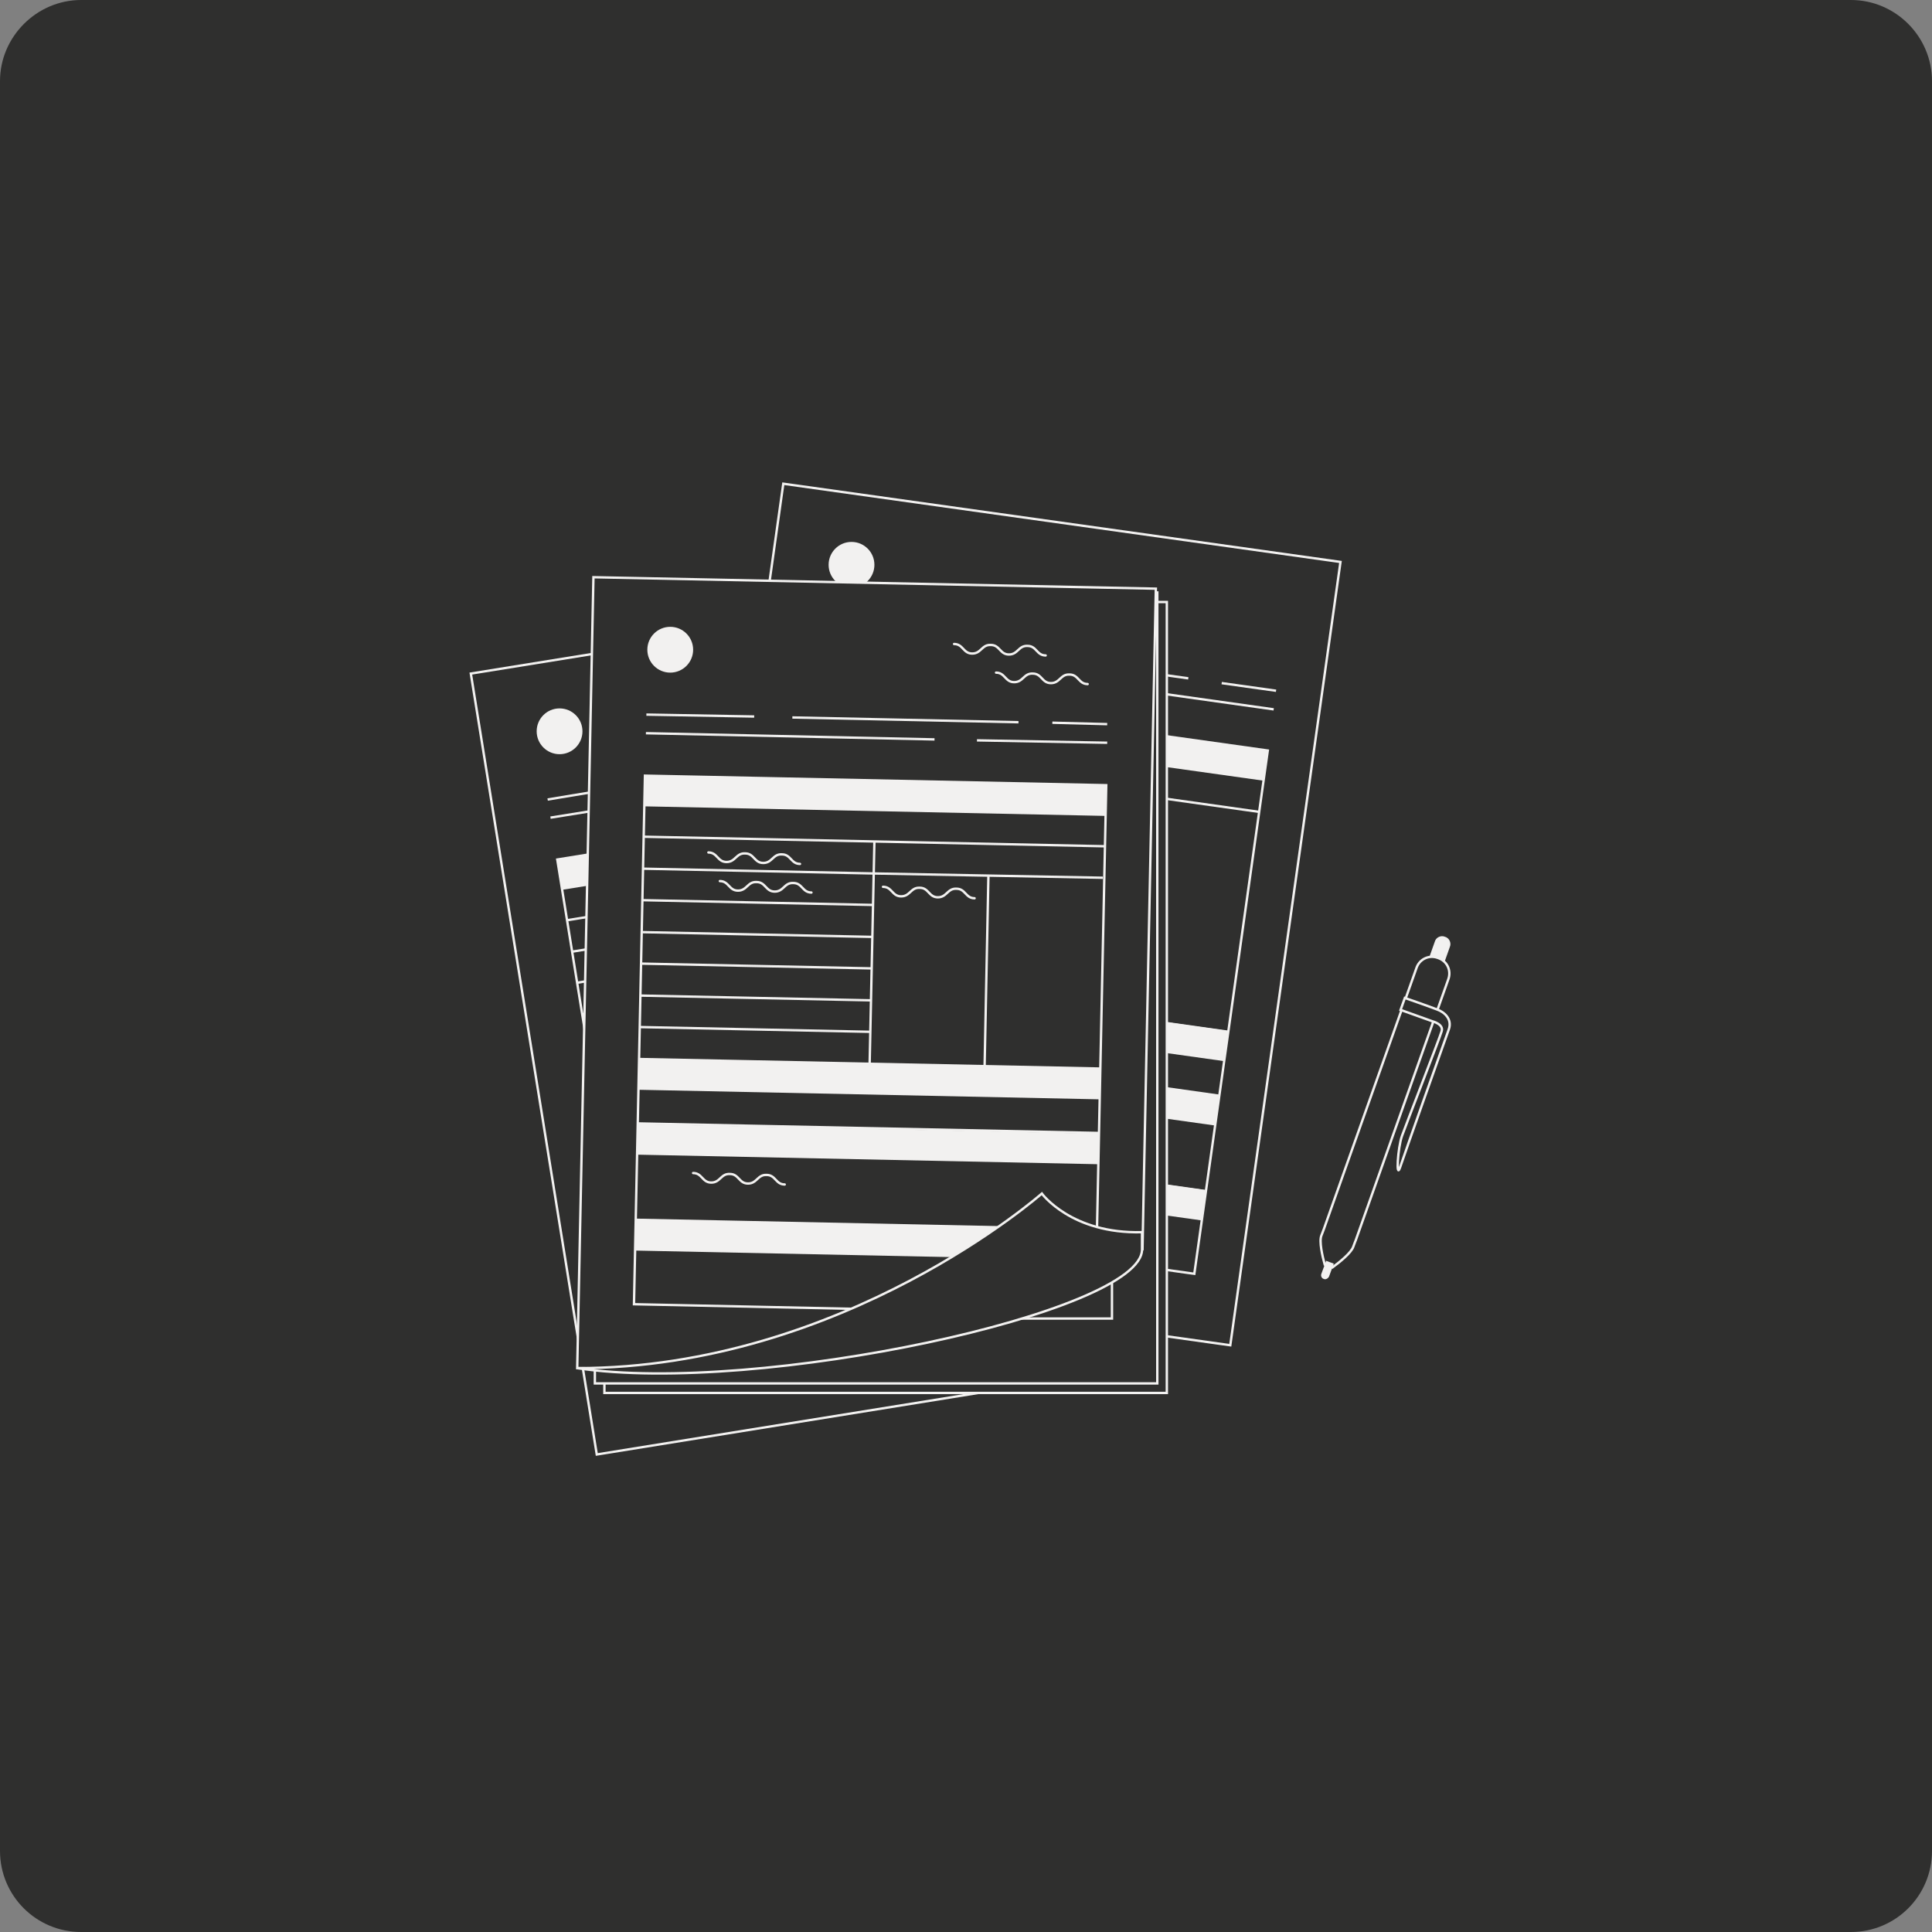 <?xml version="1.0" encoding="utf-8"?>
<svg xmlns="http://www.w3.org/2000/svg" xmlns:xlink="http://www.w3.org/1999/xlink" version="1.1" x="0px" y="0px" viewBox="0 0 405 405" style="enable-background:new 0 0 405 405;">
<rect x="0" y="0" width="405" height="405" fill="#808080" stroke="none"/>
<style type="text/css">
	.st0{fill:#2F2F2E;}
	.st1{fill:#2F2F2E;stroke:#F2F1F0;stroke-width:0.5;stroke-miterlimit:10;}
	.st2{fill:none;stroke:#F2F1F0;stroke-width:0.5;stroke-miterlimit:10;}
	.st3{fill:#F2F1F0;}
	.st4{fill:none;stroke:#F2F1F0;stroke-width:0.5;stroke-linecap:round;stroke-miterlimit:10;}
	.st5{fill:#F2F1F0;stroke:#F2F1F0;stroke-width:0.5;stroke-miterlimit:10;}
</style>
<g id="Calque_1">
	<path class="st0" d="M388,405H17c-9.4,0-17-7.6-17-17V17C0,7.7,7.7,0,17,0h371c9.4,0,17,7.7,17,17v371C405,397.4,397.4,405,388,405&#xA;		z"/>
</g>
<g id="Calque_2">
	<g>
		<g>
			<polygon class="st1" points="215.2,122.4 98.7,141.2 125.1,304.9 241.6,286.1 234.8,244.3"/>
			<line class="st2" x1="198.8" y1="154" x2="210.2" y2="152.2"/>
			<line class="st2" x1="145" y1="162.7" x2="191.8" y2="155.1"/>
			<line class="st2" x1="114.8" y1="167.6" x2="137.1" y2="163.9"/>
			<line class="st2" x1="183.9" y1="160.4" x2="210.9" y2="156"/>
			<line class="st2" x1="115.4" y1="171.4" x2="175.2" y2="161.8"/>
			<circle class="st3" cx="117.3" cy="153.3" r="4.8"/>
			
				<rect x="125.1" y="171.8" transform="matrix(0.987 -0.159 0.159 0.987 -33.968 30.506)" class="st2" width="96.7" height="110.8"/>
			<line class="st2" x1="118.9" y1="192.9" x2="214.3" y2="177.5"/>
			<line class="st2" x1="126.3" y1="238.9" x2="221.7" y2="223.5"/>
			<line class="st2" x1="166.6" y1="185.2" x2="174" y2="231.2"/>
			<line class="st2" x1="119.9" y1="199.5" x2="167.7" y2="191.8"/>
			<line class="st2" x1="121" y1="206" x2="168.7" y2="198.3"/>
			<line class="st2" x1="122.1" y1="212.6" x2="169.8" y2="204.9"/>
			<line class="st2" x1="123.1" y1="219.2" x2="170.8" y2="211.5"/>
			<line class="st2" x1="124.2" y1="225.7" x2="171.9" y2="218"/>
			<line class="st2" x1="125.2" y1="232.3" x2="173" y2="224.6"/>
			<line class="st2" x1="128.5" y1="252.2" x2="223.9" y2="236.8"/>
			<line class="st2" x1="131.7" y1="272.1" x2="227.1" y2="256.7"/>
			
				<rect x="116.7" y="172.5" transform="matrix(0.987 -0.159 0.159 0.987 -25.867 28.525)" class="st3" width="96.7" height="6.4"/>
			
				<rect x="126.2" y="231.1" transform="matrix(0.987 -0.159 0.159 0.987 -35.086 30.78)" class="st3" width="96.7" height="6.4"/>
			
				<rect x="131.6" y="264.4" transform="matrix(0.987 -0.159 0.159 0.987 -40.315 32.059)" class="st3" width="96.7" height="6.4"/>
			
				<rect x="128.4" y="244.6" transform="matrix(0.987 -0.159 0.159 0.987 -37.201 31.297)" class="st3" width="96.7" height="6.4"/>
		</g>
		<g>
			<polygon class="st1" points="281,117.8 164.2,101.4 141.1,265.6 257.9,282 263.8,240"/>
			<line class="st2" x1="256.1" y1="143.2" x2="267.5" y2="144.8"/>
			<line class="st2" x1="202.1" y1="135.6" x2="249.1" y2="142.2"/>
			<line class="st2" x1="171.8" y1="131.3" x2="194.2" y2="134.5"/>
			<line class="st2" x1="240" y1="144.9" x2="267" y2="148.7"/>
			<line class="st2" x1="171.3" y1="135.2" x2="231.2" y2="143.7"/>
			<circle class="st3" cx="178.5" cy="118.4" r="4.8"/>
			
				<rect x="161.8" y="150.2" transform="matrix(0.99 0.139 -0.139 0.99 30.725 -27.298)" class="st2" width="96.7" height="110.8"/>
			<line class="st2" x1="168.2" y1="156.7" x2="264" y2="170.2"/>
			<line class="st2" x1="161.8" y1="202.8" x2="257.5" y2="216.3"/>
			<line class="st2" x1="216.1" y1="163.5" x2="209.6" y2="209.6"/>
			<line class="st2" x1="167.3" y1="163.3" x2="215.2" y2="170.1"/>
			<line class="st2" x1="166.4" y1="169.9" x2="214.3" y2="176.6"/>
			<line class="st2" x1="165.5" y1="176.5" x2="213.3" y2="183.2"/>
			<line class="st2" x1="164.5" y1="183.1" x2="212.4" y2="189.8"/>
			<line class="st2" x1="163.6" y1="189.7" x2="211.5" y2="196.4"/>
			<line class="st2" x1="162.7" y1="196.2" x2="210.5" y2="203"/>
			<line class="st2" x1="159.9" y1="216.2" x2="255.6" y2="229.7"/>
			<line class="st2" x1="157.1" y1="236.2" x2="252.8" y2="249.7"/>
			
				<rect x="169.1" y="150.7" transform="matrix(0.99 0.139 -0.139 0.99 23.587 -28.818)" class="st3" width="96.7" height="6.4"/>
			
				<rect x="160.8" y="209.5" transform="matrix(0.99 0.139 -0.139 0.99 31.71 -27.088)" class="st3" width="96.7" height="6.4"/>
			
				<rect x="156.1" y="242.9" transform="matrix(0.99 0.139 -0.139 0.99 36.317 -26.107)" class="st3" width="96.7" height="6.4"/>
			
				<rect x="158.9" y="223" transform="matrix(0.99 0.139 -0.139 0.99 33.574 -26.691)" class="st3" width="96.7" height="6.4"/>
		</g>
		<g>
			<polygon class="st1" points="244.6,126.2 126.7,126.2 126.7,292 244.6,292 244.6,249.6"/>
			<line class="st2" x1="223.5" y1="154.7" x2="235" y2="154.7"/>
			<line class="st2" x1="169" y1="154.7" x2="216.4" y2="154.7"/>
			<line class="st2" x1="138.4" y1="154.7" x2="161" y2="154.7"/>
			<line class="st2" x1="207.7" y1="158.7" x2="235" y2="158.7"/>
			<line class="st2" x1="138.4" y1="158.7" x2="198.9" y2="158.7"/>
			<circle class="st3" cx="143.1" cy="141.1" r="4.8"/>
			<rect x="138.4" y="167.6" class="st2" width="96.7" height="110.8"/>
			<line class="st2" x1="138.4" y1="180.4" x2="235" y2="180.4"/>
			<line class="st2" x1="138.4" y1="227" x2="235" y2="227"/>
			<line class="st2" x1="186.7" y1="180.4" x2="186.7" y2="227"/>
			<line class="st2" x1="138.4" y1="187.1" x2="186.7" y2="187.1"/>
			<line class="st2" x1="138.4" y1="193.7" x2="186.7" y2="193.7"/>
			<line class="st2" x1="138.4" y1="200.4" x2="186.7" y2="200.4"/>
			<line class="st2" x1="138.4" y1="207" x2="186.7" y2="207"/>
			<line class="st2" x1="138.4" y1="213.7" x2="186.7" y2="213.7"/>
			<line class="st2" x1="138.4" y1="220.3" x2="186.7" y2="220.3"/>
			<line class="st2" x1="138.4" y1="240.5" x2="235" y2="240.5"/>
			<line class="st2" x1="138.4" y1="260.7" x2="235" y2="260.7"/>
			<rect x="138.4" y="167.6" class="st3" width="96.7" height="6.4"/>
			<rect x="138.4" y="227" class="st3" width="96.7" height="6.4"/>
			<rect x="138.4" y="260.7" class="st3" width="96.7" height="6.4"/>
			<rect x="138.4" y="240.6" class="st3" width="96.7" height="6.4"/>
		</g>
		<g>
			<polygon class="st1" points="242.6,124.2 124.7,124.2 124.7,290 242.6,290 242.6,247.6"/>
			<line class="st2" x1="221.5" y1="152.7" x2="233" y2="152.7"/>
			<line class="st2" x1="167" y1="152.7" x2="214.4" y2="152.7"/>
			<line class="st2" x1="136.4" y1="152.7" x2="159" y2="152.7"/>
			<line class="st2" x1="205.7" y1="156.7" x2="233" y2="156.7"/>
			<line class="st2" x1="136.4" y1="156.7" x2="196.9" y2="156.7"/>
			<circle class="st3" cx="141.1" cy="139.1" r="4.8"/>
			<rect x="136.4" y="165.6" class="st2" width="96.7" height="110.8"/>
			<line class="st2" x1="136.4" y1="178.4" x2="233" y2="178.4"/>
			<line class="st2" x1="136.4" y1="225" x2="233" y2="225"/>
			<line class="st2" x1="184.7" y1="178.4" x2="184.7" y2="225"/>
			<line class="st2" x1="136.4" y1="185.1" x2="184.7" y2="185.1"/>
			<line class="st2" x1="136.4" y1="191.7" x2="184.7" y2="191.7"/>
			<line class="st2" x1="136.4" y1="198.4" x2="184.7" y2="198.4"/>
			<line class="st2" x1="136.4" y1="205" x2="184.7" y2="205"/>
			<line class="st2" x1="136.4" y1="211.7" x2="184.7" y2="211.7"/>
			<line class="st2" x1="136.4" y1="218.3" x2="184.7" y2="218.3"/>
			<line class="st2" x1="136.4" y1="238.5" x2="233" y2="238.5"/>
			<line class="st2" x1="136.4" y1="258.7" x2="233" y2="258.7"/>
			<rect x="136.4" y="165.6" class="st3" width="96.7" height="6.4"/>
			<rect x="136.4" y="225" class="st3" width="96.7" height="6.4"/>
			<rect x="136.4" y="258.7" class="st3" width="96.7" height="6.4"/>
			<rect x="136.4" y="238.6" class="st3" width="96.7" height="6.4"/>
		</g>
		<g>
			<path class="st1" d="M242.3,123.4L124.4,121L121,286.8c51.8,1.1,118.5-24.9,118.5-24.9l0.3-15.1L242.3,123.4z"/>
			<line class="st2" x1="220.6" y1="151.5" x2="232.1" y2="151.8"/>
			<line class="st2" x1="166.1" y1="150.4" x2="213.5" y2="151.4"/>
			<line class="st2" x1="135.5" y1="149.8" x2="158.1" y2="150.2"/>
			<line class="st2" x1="204.8" y1="155.2" x2="232.1" y2="155.7"/>
			<line class="st2" x1="135.4" y1="153.7" x2="195.9" y2="155"/>
			<circle class="st3" cx="140.5" cy="136.2" r="4.8"/>
			<polygon class="st2" points="213.7,275.1 132.9,273.4 135.2,162.6 231.9,164.6 229.7,270.1"/>
			<line class="st2" x1="135" y1="175.4" x2="231.6" y2="177.4"/>
			<line class="st2" x1="134" y1="222" x2="230.6" y2="224"/>
			<line class="st2" x1="183.3" y1="176.4" x2="182.3" y2="223"/>
			<line class="st2" x1="134.8" y1="182.1" x2="183.1" y2="183.1"/>
			<line class="st2" x1="134.7" y1="188.7" x2="183" y2="189.7"/>
			<line class="st2" x1="134.5" y1="195.4" x2="182.9" y2="196.4"/>
			<line class="st2" x1="134.4" y1="202" x2="182.7" y2="203"/>
			<line class="st2" x1="134.3" y1="208.7" x2="182.6" y2="209.7"/>
			<line class="st2" x1="134.1" y1="215.3" x2="182.5" y2="216.3"/>
			<line class="st2" x1="133.7" y1="235.5" x2="230.4" y2="237.5"/>
			<line class="st2" x1="133.3" y1="255.7" x2="229.9" y2="257.7"/>
			
				<rect x="135.2" y="163.6" transform="matrix(1 2.074054e-02 -2.074054e-02 1 3.499 -3.77)" class="st3" width="96.7" height="6.4"/>
			
				<rect x="133.9" y="223" transform="matrix(1 2.074054e-02 -2.074054e-02 1 4.731 -3.731)" class="st3" width="96.7" height="6.4"/>
			
				<rect x="133.2" y="256.7" transform="matrix(1 2.074054e-02 -2.074054e-02 1 5.429 -3.709)" class="st3" width="96.7" height="6.4"/>
			
				<rect x="133.6" y="236.6" transform="matrix(1 2.074054e-02 -2.074054e-02 1 5.013 -3.723)" class="st3" width="96.7" height="6.4"/>
		</g>
		<path class="st1" d="M121,286.8c55.9,0,97.4-36.6,97.4-36.6s6.2,8.5,21,8.1c0,0,0,0.4,0,3.6C239.5,275.1,158.9,292.5,121,286.8z"/>
		<line class="st2" x1="183.1" y1="183.1" x2="231.2" y2="184"/>
		<line class="st2" x1="207.2" y1="183.5" x2="206.4" y2="223.5"/>
		<path class="st4" d="M148.5,178.7c1.9,0,1.9,2,3.8,2c1.9,0,2-1.9,3.9-1.8c1.9,0,1.9,2,3.8,2c1.9,0,2-1.9,3.9-1.8&#xA;			c1.9,0,1.9,2,3.8,2"/>
		<path class="st4" d="M150.9,184.7c1.9,0,1.9,2,3.8,2s2-1.9,3.9-1.8c1.9,0,1.9,2,3.8,2c1.9,0,2-1.9,3.9-1.8c1.9,0,1.9,2,3.8,2"/>
		<path class="st4" d="M185.1,185.9c1.9,0,1.9,2,3.8,2c1.9,0,2-1.9,3.9-1.8c1.9,0,1.9,2,3.8,2c1.9,0,2-1.9,3.9-1.8&#xA;			c1.9,0,1.9,2,3.8,2"/>
		<path class="st4" d="M145.3,245.9c1.9,0,1.9,2,3.8,2s2-1.9,3.9-1.8c1.9,0,1.9,2,3.8,2c1.9,0,2-1.9,3.9-1.8c1.9,0,1.9,2,3.8,2"/>
		<path class="st4" d="M200,135c1.9,0,1.9,2,3.8,2c1.9,0,2-1.9,3.9-1.8c1.9,0,1.9,2,3.8,2s2-1.9,3.9-1.8c1.9,0,1.9,2,3.8,2"/>
		<path class="st4" d="M208.8,141c1.9,0,1.9,2,3.8,2c1.9,0,2-1.9,3.9-1.8c1.9,0,1.9,2,3.8,2c1.9,0,2-1.9,3.9-1.8c1.9,0,1.9,2,3.8,2"/>
		<path class="st5" d="M302.6,201.5l1.1-3.1c0.3-0.7-0.1-1.6-0.9-1.8c-0.7-0.3-1.6,0.1-1.8,0.9l-1.1,3.1L302.6,201.5z"/>
		<path class="st1" d="M277.7,265.1l1.6,0.6c1.5-1.1,4-3.1,4.4-4.4c0.4-1.1,0.5-1.3,0.5-1.3l19.4-54.7c0.7-1.9-0.3-3.9-2.2-4.5&#xA;			c-1.9-0.7-3.9,0.3-4.5,2.2l-19.4,54.7c0,0-0.1,0.3-0.5,1.3C276.5,260.2,277.2,263.3,277.7,265.1z"/>
		<path class="st3" d="M277.5,268.1c0.4,0.2,0.9-0.1,1.1-0.5l1-2.7l-1.6-0.6l-1,2.7C276.8,267.5,277.1,268,277.5,268.1z"/>
		<path class="st1" d="M294.5,209.2c0,0,5.2,1.8,6.7,2.4c1.5,0.5,3.3,2,2.5,4.2c-0.8,2.2-9.3,26.2-10.2,28.9s-0.5-4.1,0.4-6.6&#xA;			c0.9-2.5,7.9-20.5,8.3-21.9c0.5-1.5-1.9-2.1-1.9-2.1l-6.7-2.4L294.5,209.2z"/>
	</g>
</g>
</svg>